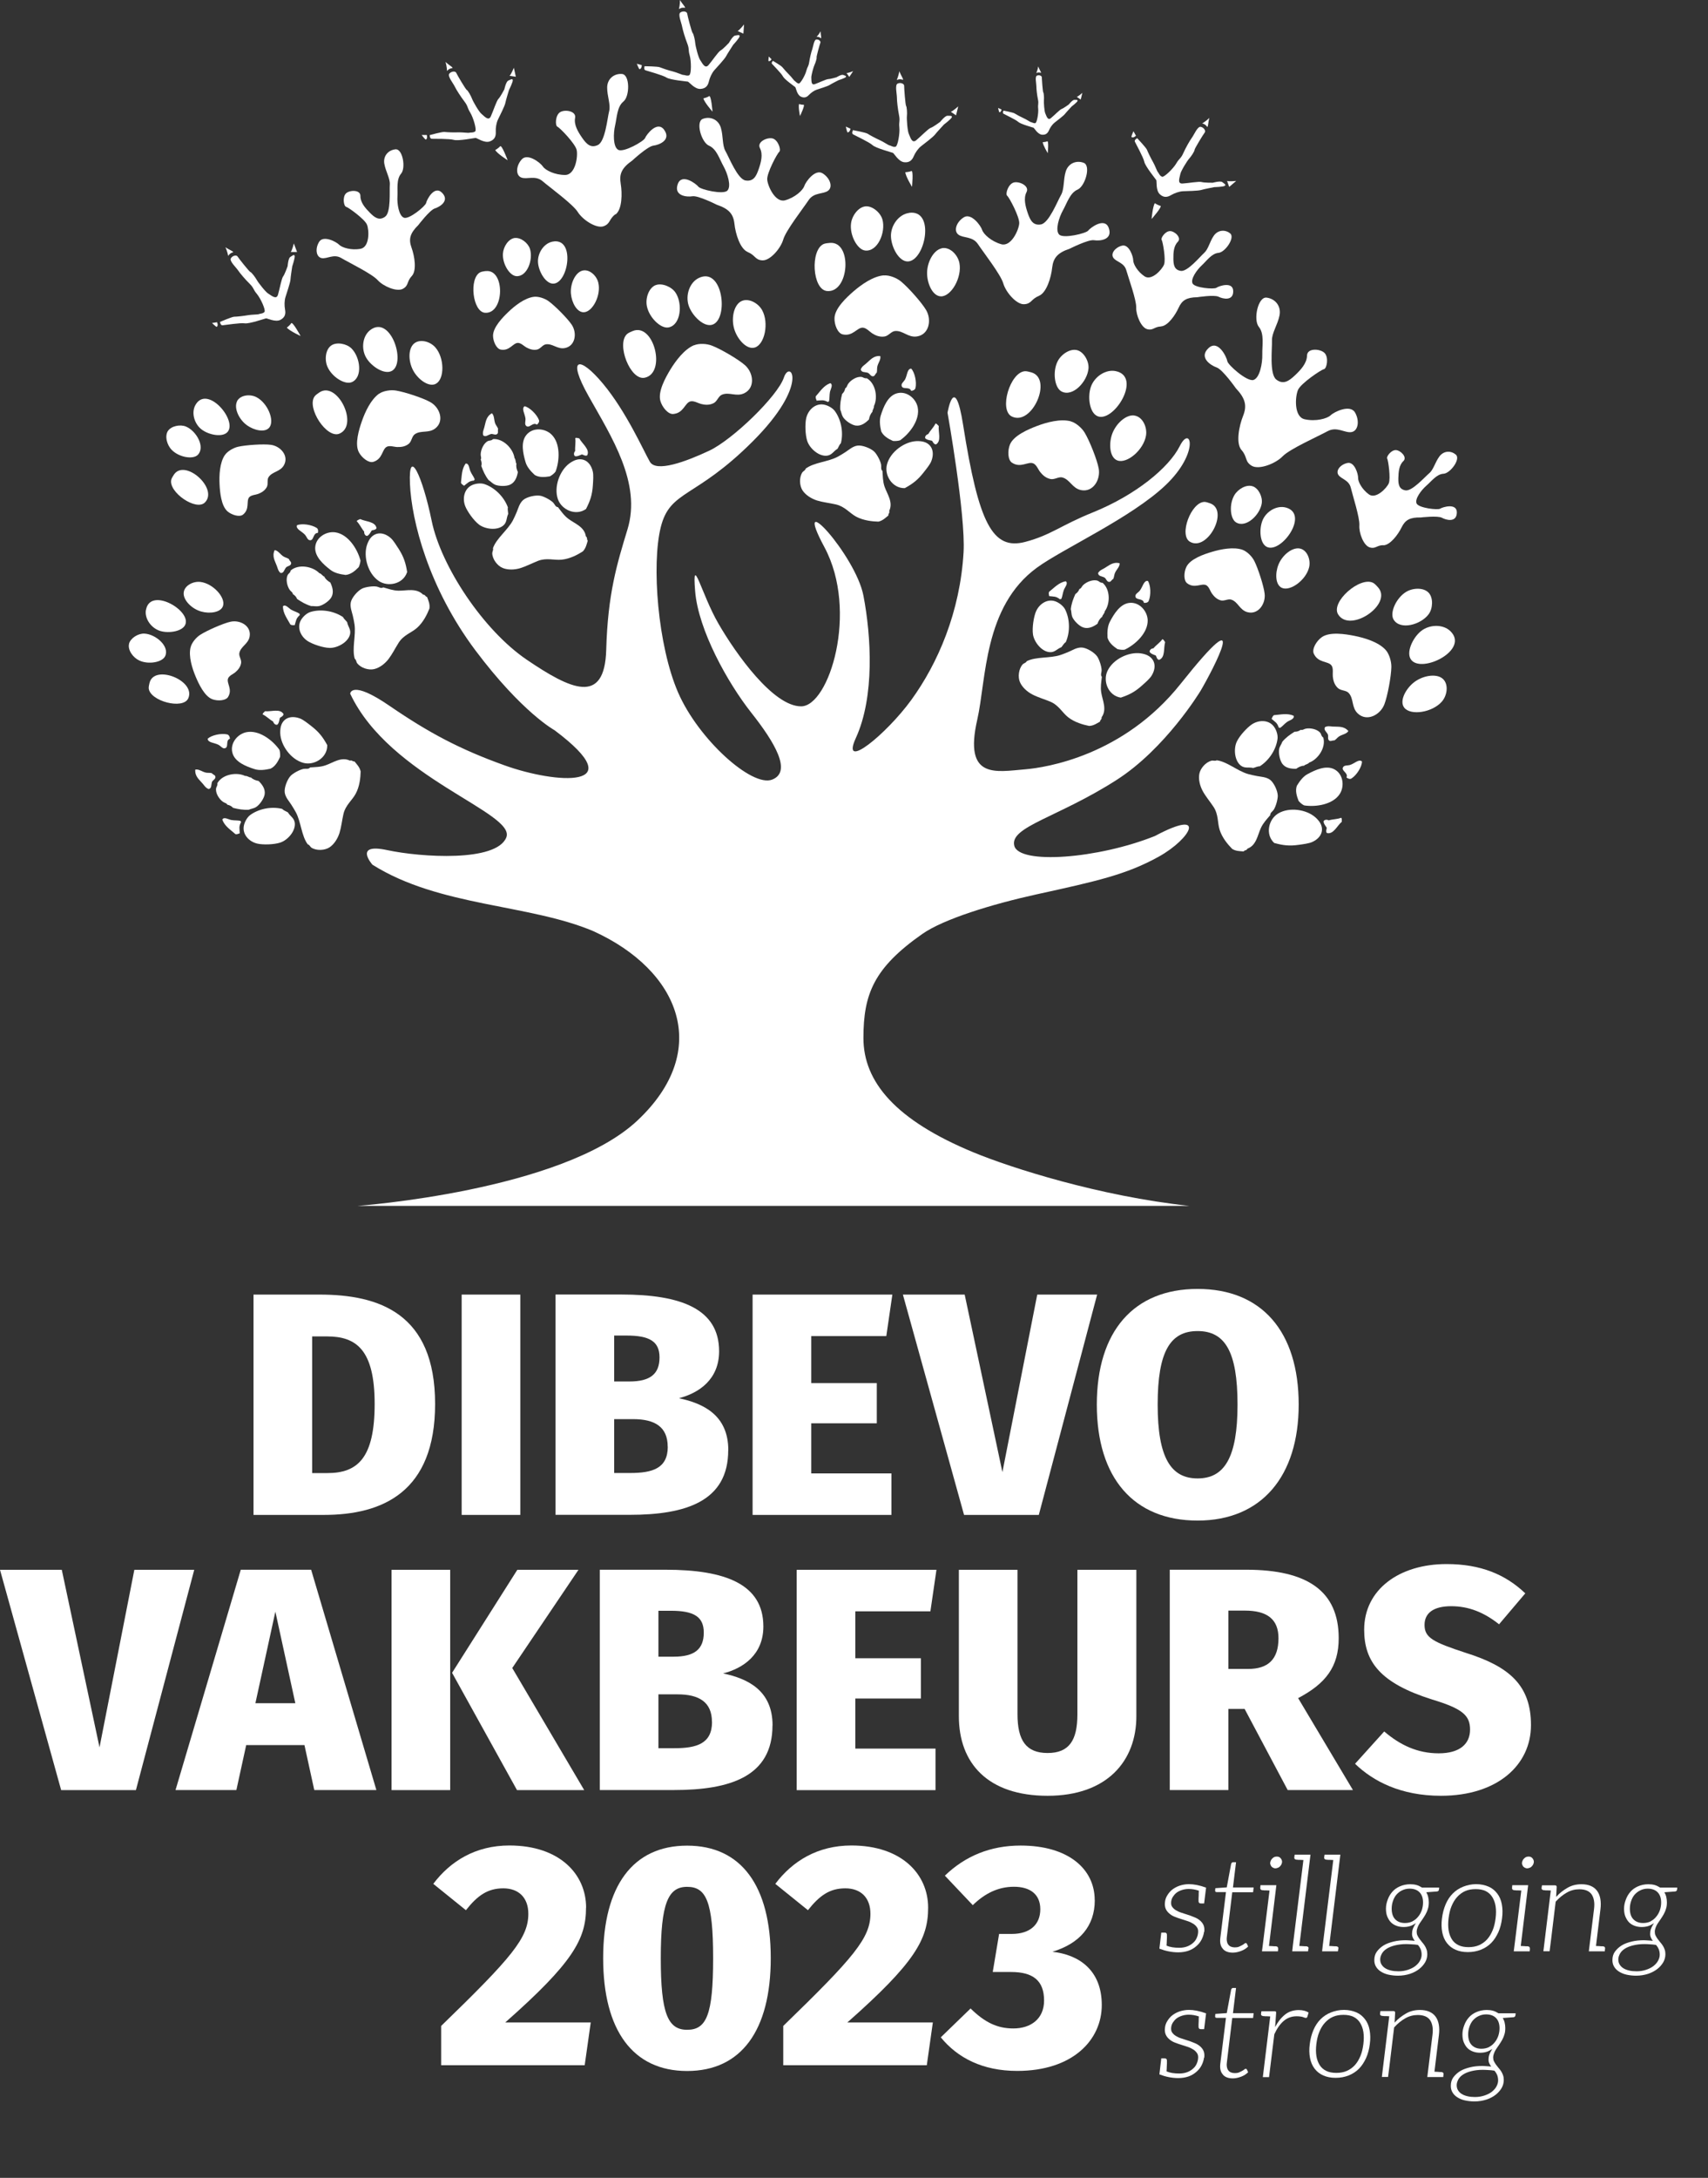<?xml version="1.0" encoding="UTF-8"?><svg id="Layer_1" xmlns="http://www.w3.org/2000/svg" viewBox="0 0 217.28 276.97"><rect x="0" y="0" width="217.28" height="276.97" fill="#333333" stroke="none"/><defs><style>.cls-1{fill:#fff;}</style></defs><path class="cls-1" d="m152.66,87.96s-4.4,7.26-10.63,11.24c-7.47,4.78-13.61,5.94-13,8.36.62,2.42,10.66,1.66,17.89-1.24,6.71-3.58,4.62.33.5,2.62-4.12,2.29-7.93,3.13-15.55,4.8-5.77,1.27-11.86,3.16-14.53,5.03-6.19,4.33-7.5,7.67-7.5,13.24s4.07,10.44,14.02,14.55c4.74,1.96,16,5.57,27.45,6.8H45.46s26-1.86,35.6-10.83c9.59-8.98,5.38-19.13-5.58-24.11-8.2-3.47-19.58-3.09-28.1-8.45,0,0-2.48-2.79,1.86-1.86,4.33.93,13.91,1.54,15.17-1.61,1.26-3.15-14.82-7.56-19.86-18.28,0,0,.1-1.83,5.04,1.57,4.96,3.4,8.94,5.52,14.64,7.56,6.48,2.32,16.4,3.08,6.32-4.48,0,0-4.13-2.24-10.08-10.17-5.94-7.93-8.12-16.45-8.32-21.2-.2-4.76,1.59-.99,2.77,4.76,1.19,5.75,6.54,13.87,12.09,17.64,5.55,3.76,9.91,5.87,10.11-1.26.2-7.13,1.36-10.89,2.71-15.33,1.79-5.88-2.04-11.75-4.94-16.91-2.86-5.08-1.14-5.16,1.83-1.59,2.97,3.57,5.15,8.52,5.95,9.91.79,1.39,4.56,0,7.53-1.39,2.98-1.39,8.72-6.94,9.52-9.31.79-2.38,3.37.79-3.97,8.12-7.33,7.33-10.5,6.15-11.69,10.9-1.19,4.76-.38,15.08,2.2,21.02,2.58,5.95,9.38,12.08,11.96,11.09,2.58-.99.32-4.76-2.66-8.53-2.97-3.76-6.74-10.5-7.13-15.46-.4-4.95.79.4,2.97,4.16,2.18,3.77,6.94,10.51,10.51,10.51s7.33-12.09,2.98-20.22c-4.37-8.12,3.96.99,4.95,6.14.99,5.16,1.45,12.84-.97,18.12-1.98,4.33,3.93-.55,7.05-4.84,3.4-4.68,6.22-11.2,6.66-18.81.27-4.75-2.04-17.73-2.04-17.73,0,0,.9-5.3,1.98,1.54,1.98,12.55,3.75,15.97,7.89,14.89,3.3-.87,4.51-2.1,8.63-3.76,5.41-2.19,9.66-5.66,11.05-8.44,1.38-2.77,2.57.79-1.79,4.96-4.36,4.16-13.06,8.09-16.37,10.5-6.83,4.96-6.45,14.29-7.61,19.35-1.74,7.61,2.34,6.62,6.09,6.31,2.64-.22,12.5-1.72,19.78-10.87,9.17-11.52,4.19-1.91,2.49.97h0Z"/><path class="cls-1" d="m137.05,44.54c.83.23,1.5,1.4,1.42,2.32-.14,1.66-1.99,3.67-3.42,2.93-.89-.45-1.18-2.49-.51-3.83.45-.9,1.6-1.68,2.51-1.42h0Z"/><path class="cls-1" d="m141.94,47.2c3.34.7-.15,6.44-2.24,5.76-1.1-.36-1.38-2.48-.92-3.78.45-1.28,1.88-2.25,3.16-1.98h0Z"/><path class="cls-1" d="m131.18,47.35c2.8.77.12,6.88-2.46,5.62-1.68-.82-.22-5.63,1.66-5.76.22-.02.59.09.8.14h0Z"/><path class="cls-1" d="m144.31,52.85c1.04.14,1.65,1.47,1.48,2.53-.3,1.84-2.42,3.63-3.64,3.18-.96-.35-1.11-2-.71-3.25.45-1.39,1.79-2.62,2.87-2.47h0Z"/><path class="cls-1" d="m136.22,53.59c.64.17,1.4.82,1.78,1.46.61,1.02,1.57,3.43,1.77,4.53.26,1.43-.72,3.06-2.25,2.75-1.12-.23-1.4-1.35-2.38-1.61-.48-.12-.99.31-1.51.2-.65-.14-1.04-.56-1.32-.91-.22-.27-.46-.92-.87-1.08-.69-.28-1.59.65-2.71-.09-.53-.35-.57-1.53-.25-2.31.47-1.15,2.35-1.94,3.42-2.35,1.26-.48,3.02-.95,4.32-.6h0Z"/><path class="cls-1" d="m110.13,26.24c.86-.06,1.89.8,2.13,1.69.44,1.61-.61,4.12-2.21,3.93-.99-.12-1.97-1.94-1.79-3.43.12-1,.93-2.12,1.88-2.19h0Z"/><path class="cls-1" d="m115.64,27.07c3.38-.48,2.06,6.1-.14,6.18-1.16.04-2.14-1.86-2.16-3.23-.02-1.36.99-2.76,2.3-2.94h0Z"/><path class="cls-1" d="m105.58,30.89c2.89-.23,2.47,6.42-.39,6.12-1.86-.2-2.13-5.22-.41-5.98.2-.09.59-.12.8-.14h0Z"/><path class="cls-1" d="m119.79,31.57c1.02-.22,2.05.81,2.26,1.88.35,1.83-1.03,4.24-2.33,4.24-1.03,0-1.73-1.5-1.78-2.81-.06-1.46.79-3.07,1.86-3.3h0Z"/><path class="cls-1" d="m112.44,35.03c.66-.06,1.6.29,2.17.76.92.75,2.65,2.69,3.21,3.65.73,1.26.37,3.12-1.18,3.35-1.13.17-1.78-.79-2.79-.69-.49.05-.82.63-1.35.7-.65.09-1.17-.17-1.55-.41-.29-.18-.74-.7-1.19-.72-.74-.03-1.27,1.16-2.58.85-.62-.15-1.06-1.24-1.02-2.08.05-1.25,1.55-2.63,2.41-3.38,1.02-.88,2.51-1.93,3.85-2.04h0Z"/><path class="cls-1" d="m83.39,36.27c.79-.32,2.04.18,2.55.95.92,1.39.69,4.11-.89,4.42-.98.19-2.47-1.24-2.76-2.71-.2-.99.23-2.31,1.11-2.67h0Z"/><path class="cls-1" d="m88.88,35.36c3.07-1.5,3.85,5.16,1.78,5.92-1.09.4-2.61-1.11-3.05-2.41-.43-1.29.09-2.93,1.27-3.51h0Z"/><path class="cls-1" d="m80.49,42.1c2.68-1.11,4.33,5.35,1.52,5.94-1.83.38-3.64-4.3-2.24-5.56.16-.15.52-.3.72-.38h0Z"/><path class="cls-1" d="m94.22,38.35c.9-.53,2.2.14,2.73,1.09.9,1.63.33,4.35-.91,4.75-.98.32-2.11-.89-2.56-2.12-.51-1.37-.2-3.16.74-3.72h0Z"/><path class="cls-1" d="m88.3,43.91c.61-.26,1.61-.22,2.3.06,1.11.43,3.35,1.74,4.18,2.48,1.08.97,1.31,2.85-.08,3.55-1.02.51-1.93-.2-2.87.2-.45.19-.59.85-1.06,1.08-.6.29-1.16.2-1.6.09-.33-.08-.92-.44-1.35-.32-.71.2-.85,1.5-2.19,1.6-.63.05-1.39-.85-1.62-1.66-.34-1.2.66-2.98,1.25-3.96.7-1.15,1.79-2.61,3.03-3.13h0Z"/><path class="cls-1" d="m65.5,30.27c.74-.09,1.66.61,1.91,1.36.45,1.37-.34,3.59-1.73,3.49-.86-.06-1.79-1.58-1.7-2.88.06-.87.7-1.88,1.52-1.98h0Z"/><path class="cls-1" d="m70.29,30.73c2.9-.57,2.06,5.17.16,5.34-1,.09-1.93-1.51-2.01-2.7-.07-1.17.73-2.42,1.85-2.64h0Z"/><path class="cls-1" d="m61.78,34.48c2.49-.33,2.42,5.44-.06,5.3-1.61-.09-2.08-4.41-.63-5.15.17-.09.5-.13.68-.16h0Z"/><path class="cls-1" d="m74.08,34.42c.87-.24,1.81.61,2.03,1.52.39,1.57-.7,3.71-1.82,3.77-.89.05-1.56-1.22-1.66-2.35-.11-1.26.54-2.69,1.45-2.94h0Z"/><path class="cls-1" d="m67.89,37.75c.57-.08,1.39.18,1.91.56.83.61,2.41,2.2,2.94,3,.69,1.05.46,2.68-.86,2.95-.97.2-1.57-.6-2.44-.47-.42.06-.68.58-1.13.67-.56.11-1.01-.1-1.36-.28-.26-.14-.67-.57-1.06-.57-.64,0-1.05,1.06-2.19.85-.54-.1-.97-1.02-.98-1.75-.01-1.08,1.22-2.34,1.93-3.02.84-.81,2.08-1.78,3.24-1.94h0Z"/><path class="cls-1" d="m42.15,43.93c.67-.46,1.93-.24,2.56.38,1.13,1.12,1.46,3.69.04,4.29-.88.37-2.54-.66-3.1-1.97-.38-.88-.25-2.19.5-2.7h0Z"/><path class="cls-1" d="m47.08,41.99c2.56-2.01,4.6,4.04,2.82,5.15-.93.59-2.65-.51-3.31-1.64-.66-1.11-.49-2.74.49-3.51h0Z"/><path class="cls-1" d="m40.61,49.92c2.27-1.56,5.09,4.12,2.59,5.22-1.62.72-4.23-3.28-3.18-4.73.12-.17.43-.38.59-.49h0Z"/><path class="cls-1" d="m52.64,43.72c.74-.67,2.08-.31,2.75.47,1.16,1.34,1.17,3.98.09,4.6-.84.49-2.14-.41-2.8-1.47-.74-1.18-.81-2.9-.04-3.6h0Z"/><path class="cls-1" d="m48.23,50.07c.52-.36,1.45-.52,2.15-.4,1.12.18,3.46.95,4.38,1.48,1.2.68,1.79,2.4.63,3.32-.85.68-1.84.2-2.63.76-.38.27-.38.91-.77,1.22-.5.39-1.04.41-1.47.4-.33,0-.95-.23-1.32-.03-.62.33-.5,1.56-1.72,1.92-.58.17-1.46-.52-1.83-1.23-.55-1.05.02-2.9.38-3.93.42-1.21,1.15-2.78,2.2-3.52h0Z"/><path class="cls-1" d="m21.37,54.8c.41-.62,1.55-.86,2.29-.55,1.33.56,2.48,2.61,1.5,3.6-.61.61-2.37.31-3.29-.61-.62-.61-.95-1.76-.5-2.45h0Z"/><path class="cls-1" d="m24.87,51.49c1.47-2.56,5.25,1.84,4.13,3.38-.59.81-2.41.47-3.35-.25-.93-.71-1.35-2.14-.78-3.13h0Z"/><path class="cls-1" d="m22.12,60.37c1.38-2.09,5.69,1.74,3.96,3.52-1.12,1.16-4.69-1.32-4.29-2.9.05-.19.23-.46.33-.62h0Z"/><path class="cls-1" d="m30.14,51.05c.39-.81,1.65-.97,2.48-.54,1.43.74,2.34,2.96,1.65,3.85-.55.7-1.94.38-2.86-.28-1.02-.74-1.67-2.17-1.26-3.02h0Z"/><path class="cls-1" d="m28.59,57.9c.31-.48,1.05-.93,1.68-1.08,1-.23,3.24-.38,4.19-.25,1.24.17,2.32,1.41,1.66,2.59-.48.86-1.48.79-1.96,1.53-.23.36,0,.9-.24,1.29-.29.49-.74.7-1.1.84-.28.11-.87.13-1.12.42-.41.49.11,1.49-.79,2.21-.43.34-1.41.06-1.96-.41-.82-.7-.97-2.46-1.02-3.44-.06-1.16.02-2.74.66-3.71h0Z"/><path class="cls-1" d="m16.41,81.88c.18-.72,1.16-1.34,1.96-1.3,1.44.07,3.23,1.61,2.64,2.87-.37.78-2.12,1.1-3.29.55-.79-.36-1.5-1.33-1.3-2.13h0Z"/><path class="cls-1" d="m18.57,77.57c.51-2.91,5.57-.07,5.04,1.76-.27.96-2.1,1.26-3.24.91-1.12-.35-2-1.55-1.81-2.67h0Z"/><path class="cls-1" d="m19.02,86.86c.58-2.44,5.94-.31,4.93,1.95-.66,1.47-4.86.36-5.03-1.26-.02-.19.06-.52.1-.7h0Z"/><path class="cls-1" d="m23.37,75.36c.09-.9,1.22-1.47,2.14-1.35,1.6.2,3.21,1.98,2.86,3.05-.27.84-1.7,1.02-2.78.71-1.21-.34-2.32-1.47-2.22-2.41h0Z"/><path class="cls-1" d="m24.25,82.32c.13-.56.67-1.23,1.21-1.58.87-.56,2.92-1.46,3.86-1.67,1.23-.27,2.66.53,2.44,1.86-.16.97-1.12,1.25-1.31,2.11-.09.42.3.85.22,1.3-.1.56-.45.91-.75,1.17-.22.19-.78.42-.91.78-.22.6.61,1.36,0,2.35-.29.47-1.3.54-1.99.29-1.01-.37-1.75-1.98-2.13-2.88-.45-1.07-.92-2.58-.65-3.71h0Z"/><path class="cls-1" d="m159.38,61.85c.73.26,1.26,1.35,1.13,2.17-.23,1.48-2.01,3.17-3.26,2.42-.77-.46-.91-2.31-.22-3.47.46-.78,1.54-1.41,2.34-1.12h0Z"/><path class="cls-1" d="m163.6,64.55c2.96.84-.54,5.77-2.38,5.03-.97-.39-1.08-2.31-.59-3.45.48-1.12,1.82-1.9,2.96-1.58h0Z"/><path class="cls-1" d="m153.94,64.01c2.46.87-.33,6.18-2.56,4.89-1.45-.84.16-5.07,1.85-5.07.2,0,.53.12.71.18h0Z"/><path class="cls-1" d="m165.37,69.76c.92.19,1.39,1.42,1.17,2.37-.38,1.63-2.4,3.11-3.47,2.63-.84-.38-.87-1.87-.43-2.96.49-1.22,1.77-2.24,2.73-2.04h0Z"/><path class="cls-1" d="m158.06,69.92c.56.2,1.21.83,1.51,1.43.48.96,1.2,3.18,1.31,4.17.14,1.3-.84,2.7-2.2,2.33-.99-.27-1.17-1.3-2.04-1.59-.42-.14-.91.22-1.36.09-.57-.17-.89-.57-1.13-.9-.18-.25-.35-.85-.71-1.03-.6-.29-1.47.49-2.43-.25-.45-.35-.42-1.41-.08-2.09.5-1.01,2.24-1.6,3.22-1.89,1.16-.35,2.77-.67,3.92-.27h0Z"/><path class="cls-1" d="m181.76,75.4c.58.64.53,1.98-.02,2.72-1,1.34-3.63,2.06-4.46.67-.51-.86.32-2.74,1.6-3.52.86-.52,2.24-.58,2.88.13h0Z"/><path class="cls-1" d="m184.5,80.26c2.46,2.37-3.53,5.38-4.95,3.69-.75-.89.15-2.83,1.22-3.69,1.06-.85,2.78-.91,3.73,0h0Z"/><path class="cls-1" d="m175.29,74.68c1.96,2.14-3.54,5.9-5.06,3.46-.99-1.58,2.8-4.89,4.46-4.01.2.1.46.39.6.55h0Z"/><path class="cls-1" d="m183.51,86.3c.8.67.62,2.12-.09,2.93-1.23,1.4-3.97,1.8-4.78.77-.63-.81.12-2.28,1.12-3.13,1.11-.94,2.91-1.27,3.75-.57h0Z"/><path class="cls-1" d="m176.26,82.64c.45.48.75,1.44.74,2.18-.02,1.19-.49,3.74-.9,4.78-.54,1.35-2.23,2.21-3.37,1.14-.83-.78-.48-1.88-1.17-2.62-.34-.36-1-.26-1.38-.63-.48-.46-.58-1.02-.63-1.47-.04-.34.1-1.02-.16-1.38-.43-.6-1.7-.29-2.26-1.51-.26-.58.32-1.6,1.01-2.09,1.01-.73,3.03-.4,4.14-.18,1.32.26,3.07.79,3.98,1.78h0Z"/><path class="cls-1" d="m62.57,52.55c.34.31.25.88.44,1.34.1.23.28.41.36.66-.08.18.04.41-.07.59-.24.3-.6-.03-.89.07-.37.12-.64.41-.94.15-.1-.37.03-.62.13-.97.2-.68.2-1.39.97-1.83h0Z"/><path class="cls-1" d="m66.73,51.66c.63.14,1.54,1.01,1.83,1.75.08.2-.05.44-.26.6-.52-.41-1,.6-1.41.1-.16-.19-.02-.59-.04-.85-.06-.63-.56-1.3-.11-1.6h0Z"/><path class="cls-1" d="m62.72,55.84c1.34-.09,2.58,1.27,2.73,2.41.19.22.12.58.25.72-.07.37.02.71.18,1.07-.11.6-.33,1.28-.97,1.59-.49.24-1.46.22-1.96,0-.3-.14-.53-.41-.8-.58-.44-.57-.68-1.14-.92-1.78.07-.26.05-.53-.08-.83.13-.18,0-.38,0-.63,0-.61.39-1.5.97-1.74.16-.06.36,0,.6-.22h0Z"/><path class="cls-1" d="m60.39,60.97c-.06.04-.08.08-.06.14-.69.06-.8.3-1.3.67-.13-.13-.29-.15-.39-.39.11-.83.07-1.7.59-2.43.44-.08.46.63.6.95.18.42.43.69.57,1.07h0Z"/><path class="cls-1" d="m70.66,59.99c-.12.19-.43.44-.71.59-.68.11-1.35.16-1.92-.17-.53-.49-1.01-1.04-1.18-1.66-.31-1.07-.65-2.55.14-3.47.83-.97,2.36-.81,3.17-.02,1.15,1.12,1.05,3.31.51,4.73h0Z"/><path class="cls-1" d="m64.61,64.51c-.06.27.03.57.04.85-.25.52-.14,1.05-.61,1.46-.81.7-2.35.47-3.11-.11-.7-.54-1.48-1.68-1.73-2.3-.39-.95-.18-2.1.67-2.62.51-.31,1.3-.39,1.77-.22,1.21.41,2.44,1.52,2.97,2.95h0Z"/><path class="cls-1" d="m74.7,57.91c-.26.12-.45-.06-.67-.12-.24.09-.61.3-.89.22-.2-.17-.13-.48.03-.66-.04-.55.09-1.07.01-1.63.19-.1.34.03.51.03.39.72,1.39,1.39,1.01,2.16h0Z"/><path class="cls-1" d="m74.55,64.73c-1.3.93-3.11.11-3.58-1.25-.54-1.57.24-3.65,1.47-4.55.3-.22.67-.42,1.02-.49,1-.19,1.73.5,1.96,1.57.09.41.04,1.13,0,1.72-.08,1.2-.34,1.97-.87,3h0Z"/><path class="cls-1" d="m70.98,64.5c.4.51.76,1.06,1.32,1.48.81.61,2.05,1.01,2.23,2.23.26.22.05.34.24.54-.14.47-.23.95-.62,1.37-.65.42-1.65.96-2.72,1.06-.93.09-1.91-.27-2.99.15-.8.32-1.52.7-2.27.93-.73.22-1.58.24-2.23-.03-.66-.27-1.3-1.1-1.32-1.87,0-.22.17-.42.09-.64.43-1.25,1.9-2.32,2.54-3.55.17-.33.33-.68.48-1.04.19-.45.35-1.12.81-1.53.46-.41,1.59-.67,2.21-.55.42.08,1.26.5,1.64.89.18.19.27.55.6.56h0Z"/><path class="cls-1" d="m34.93,69.96c.46.05.72.56,1.15.82.22.13.47.17.68.32.04.2.27.31.28.52-.02.39-.5.33-.68.58-.23.32-.27.71-.67.67-.29-.24-.34-.52-.46-.86-.24-.67-.66-1.24-.29-2.05h0Z"/><path class="cls-1" d="m37.78,66.8c.6-.26,1.84-.09,2.51.34.18.12.22.39.14.64-.66-.02-.46,1.07-1.08.91-.24-.06-.36-.47-.54-.67-.42-.47-1.21-.72-1.03-1.22h0Z"/><path class="cls-1" d="m36.99,72.54c1.03-.86,2.83-.49,3.63.35.29.07.44.4.63.43.16.34.43.56.77.76.26.55.48,1.23.15,1.85-.25.48-1.05,1.04-1.59,1.15-.32.07-.67-.02-.99,0-.69-.2-1.22-.52-1.79-.9-.1-.25-.27-.46-.55-.63,0-.22-.22-.3-.38-.51-.36-.49-.57-1.45-.23-1.98.09-.14.29-.21.35-.53h0Z"/><path class="cls-1" d="m38.12,78.06c-.03.07-.01.11.03.15-.52.46-.47.71-.66,1.3-.18-.03-.32.05-.55-.09-.4-.74-.94-1.41-.95-2.31.31-.32.74.24,1.04.42.39.23.76.3,1.09.53h0Z"/><path class="cls-1" d="m45.86,71.23c0,.22-.09.61-.23.9-.48.49-.99.92-1.66.99-.72-.09-1.43-.25-1.94-.65-.88-.68-2.02-1.68-1.93-2.89.1-1.28,1.44-2.04,2.55-1.88,1.6.23,2.8,2.06,3.19,3.53h0Z"/><path class="cls-1" d="m43.62,78.45c.11.25.36.44.54.67.1.57.51.93.37,1.54-.24,1.04-1.63,1.76-2.59,1.74-.89-.02-2.19-.49-2.75-.84-.88-.54-1.38-1.6-1-2.51.23-.55.83-1.08,1.3-1.22,1.22-.38,2.87-.2,4.14.64h0Z"/><path class="cls-1" d="m47.9,67.17c-.14.25-.4.22-.61.29-.14.21-.32.6-.6.7-.25-.02-.39-.31-.36-.55-.36-.42-.55-.92-.95-1.32.1-.19.29-.18.43-.28.74.35,1.94.3,2.09,1.16h0Z"/><path class="cls-1" d="m51.78,72.78c-.5,1.51-2.45,1.91-3.62,1.09-1.37-.95-1.95-3.09-1.48-4.55.12-.36.29-.73.54-.99.7-.74,1.7-.61,2.51.12.31.28.69.89,1.01,1.39.64,1.02.88,1.79,1.06,2.94h0Z"/><path class="cls-1" d="m48.76,74.7c.63.18,1.24.41,1.94.42,1.01.02,2.26-.38,3.12.5.34.03.24.24.51.3.17.46.38.9.3,1.47-.28.71-.77,1.74-1.58,2.46-.7.62-1.71.9-2.33,1.88-.46.73-.82,1.46-1.29,2.08-.46.6-1.14,1.12-1.82,1.28-.69.17-1.69-.12-2.17-.74-.13-.17-.11-.44-.31-.57-.38-1.27.17-3-.03-4.36-.06-.37-.13-.75-.22-1.12-.11-.48-.38-1.11-.25-1.72.13-.6.89-1.47,1.46-1.74.39-.18,1.32-.34,1.85-.24.26.05.54.28.81.1h0Z"/><path class="cls-1" d="m24.84,97.88c.45-.11.87.28,1.36.38.25.05.49,0,.75.07.11.17.36.2.44.39.11.37-.36.48-.44.77-.1.37-.01.76-.4.86-.36-.13-.5-.37-.73-.65-.46-.55-1.04-.94-.98-1.82h0Z"/><path class="cls-1" d="m26.43,93.94c.47-.44,1.7-.72,2.47-.54.21.05.34.29.35.55-.63.21-.06,1.16-.71,1.22-.25.02-.5-.32-.73-.44-.56-.3-1.39-.26-1.39-.8h0Z"/><path class="cls-1" d="m27.65,99.6c.67-1.16,2.49-1.43,3.53-.92.29-.03.55.23.74.19.27.26.6.38.98.45.43.43.87.99.77,1.69-.08.54-.63,1.34-1.1,1.63-.28.18-.64.21-.93.34-.71.04-1.32-.07-1.99-.24-.18-.2-.41-.34-.73-.4-.08-.2-.31-.21-.53-.35-.51-.34-1.03-1.16-.89-1.78.04-.17.2-.3.15-.62h0Z"/><path class="cls-1" d="m30.6,104.4c0,.07.03.11.08.13-.33.61-.2.83-.18,1.45-.18.03-.29.15-.54.11-.62-.56-1.37-1-1.68-1.85.18-.41.78-.03,1.12.04.44.08.82.03,1.2.12h0Z"/><path class="cls-1" d="m35.54,95.34c.08.21.12.61.09.92-.29.63-.62,1.21-1.22,1.5-.7.16-1.43.25-2.04.05-1.06-.34-2.48-.89-2.8-2.05-.34-1.24.65-2.41,1.76-2.64,1.58-.33,3.33.98,4.21,2.23h0Z"/><path class="cls-1" d="m35.9,102.88c.19.2.49.29.73.44.29.5.79.7.87,1.32.13,1.06-.92,2.21-1.83,2.51-.84.28-2.22.29-2.88.15-1.01-.21-1.84-1.03-1.8-2.02.02-.59.41-1.29.8-1.6,1.02-.77,2.63-1.17,4.11-.81h0Z"/><path class="cls-1" d="m36.07,90.82c-.05.28-.3.34-.47.48-.06.25-.1.67-.32.86-.25.07-.47-.16-.53-.39-.48-.28-.83-.67-1.34-.92.03-.21.21-.26.3-.4.82.08,1.93-.38,2.36.37h0Z"/><path class="cls-1" d="m41.63,94.76c.04,1.59-1.65,2.63-3.03,2.26-1.61-.43-2.89-2.24-2.95-3.76-.01-.38.02-.79.16-1.12.4-.94,1.38-1.15,2.4-.75.39.16.95.6,1.42.97.95.74,1.44,1.38,2,2.4h0Z"/><path class="cls-1" d="m39.45,97.6c.65-.05,1.31-.04,1.96-.27.96-.32,1.99-1.13,3.1-.6.33-.09.31.15.58.1.31.38.66.72.79,1.28-.02.77-.12,1.9-.64,2.85-.44.82-1.29,1.43-1.55,2.57-.19.84-.27,1.65-.5,2.4-.23.72-.68,1.44-1.27,1.83-.59.39-1.63.46-2.29.05-.18-.12-.25-.38-.48-.43-.8-1.06-.86-2.88-1.52-4.09-.18-.33-.38-.65-.59-.98-.27-.42-.74-.92-.82-1.53-.08-.61.33-1.69.78-2.14.3-.3,1.12-.77,1.65-.86.26-.05.61.08.8-.18h0Z"/><path class="cls-1" d="m111.98,45.29c.11.45-.29.87-.38,1.36-.05.25,0,.5-.07.75-.17.11-.2.36-.39.44-.37.11-.48-.36-.78-.44-.37-.11-.76-.01-.86-.41.13-.36.37-.5.65-.73.55-.46.94-1.04,1.82-.98h0Z"/><path class="cls-1" d="m115.92,46.88c.44.47.72,1.7.54,2.47-.05.21-.29.34-.55.36-.21-.63-1.16-.06-1.22-.71-.02-.25.31-.5.44-.73.3-.56.26-1.39.8-1.39h0Z"/><path class="cls-1" d="m110.26,48.1c1.16.67,1.43,2.49.92,3.53.03.29-.23.55-.19.74-.26.27-.38.6-.45.98-.43.43-.99.87-1.69.77-.54-.08-1.34-.63-1.62-1.1-.17-.28-.21-.64-.34-.93-.04-.71.07-1.32.24-1.99.2-.18.34-.41.4-.73.2-.08.21-.31.35-.53.34-.51,1.16-1.03,1.78-.89.17.04.3.2.62.15h0Z"/><path class="cls-1" d="m105.46,51.05c-.07,0-.11.03-.13.08-.61-.33-.83-.2-1.45-.18-.03-.18-.15-.29-.11-.54.56-.62,1-1.37,1.85-1.68.41.18.03.78-.04,1.12-.08.44-.03.82-.12,1.2h0Z"/><path class="cls-1" d="m114.52,55.99c-.21.08-.61.12-.92.09-.63-.28-1.2-.62-1.5-1.22-.16-.7-.25-1.42-.05-2.04.34-1.07.89-2.48,2.05-2.8,1.23-.34,2.41.65,2.64,1.76.33,1.58-.98,3.33-2.23,4.21h0Z"/><path class="cls-1" d="m106.98,56.35c-.2.19-.29.49-.44.73-.5.29-.7.79-1.32.87-1.06.13-2.21-.93-2.52-1.84-.28-.84-.29-2.22-.15-2.88.21-1.01,1.03-1.84,2.02-1.8.59.02,1.29.41,1.6.8.77,1.02,1.17,2.63.81,4.11h0Z"/><path class="cls-1" d="m119.04,56.52c-.28-.05-.34-.3-.48-.47-.25-.06-.68-.1-.86-.32-.07-.25.16-.47.39-.53.27-.48.67-.83.92-1.34.21.03.26.21.41.31-.08.82.38,1.93-.37,2.36h0Z"/><path class="cls-1" d="m115.1,62.08c-1.59.04-2.64-1.65-2.26-3.03.43-1.61,2.24-2.89,3.76-2.95.38-.01.79.02,1.12.16.94.4,1.15,1.39.75,2.4-.15.39-.6.95-.97,1.42-.74.95-1.38,1.44-2.4,2h0Z"/><path class="cls-1" d="m112.26,59.9c.05.65.04,1.31.26,1.97.33.96,1.13,1.99.6,3.1.09.33-.15.31-.1.58-.38.31-.72.66-1.27.79-.77-.02-1.9-.13-2.85-.64-.82-.45-1.43-1.29-2.57-1.55-.84-.19-1.65-.27-2.4-.5-.72-.23-1.44-.69-1.83-1.27-.39-.59-.46-1.63-.04-2.29.12-.18.38-.25.43-.49,1.06-.8,2.88-.86,4.09-1.52.33-.18.66-.38.98-.59.42-.27.92-.74,1.53-.82.61-.08,1.69.34,2.14.78.3.3.77,1.12.86,1.65.05.26-.08.6.18.8h0Z"/><path class="cls-1" d="m142.43,71.64c.03.46-.43.8-.61,1.27-.09.24-.09.49-.2.72-.18.07-.26.32-.46.37-.39.05-.41-.44-.69-.57-.35-.17-.75-.14-.78-.55.19-.33.45-.42.77-.6.62-.35,1.1-.86,1.97-.65h0Z"/><path class="cls-1" d="m146.03,73.89c.36.54.41,1.8.1,2.53-.08.2-.34.28-.61.25-.09-.66-1.13-.26-1.08-.91.02-.25.4-.43.56-.65.39-.5.5-1.32,1.03-1.23h0Z"/><path class="cls-1" d="m140.25,74.11c1.03.86.98,2.7.29,3.63-.02.29-.32.5-.32.7-.31.22-.48.53-.61.89-.49.35-1.13.69-1.8.47-.52-.17-1.21-.86-1.41-1.36-.12-.31-.09-.67-.18-.97.08-.71.3-1.29.58-1.92.22-.14.41-.35.52-.65.22-.04.26-.27.44-.46.42-.44,1.33-.81,1.91-.57.16.06.26.25.58.25h0Z"/><path class="cls-1" d="m135,76.18c-.07-.02-.11,0-.14.05-.54-.43-.78-.34-1.4-.42,0-.18-.1-.31,0-.55.66-.52,1.22-1.17,2.11-1.34.37.25-.11.77-.23,1.1-.16.42-.17.8-.33,1.16h0Z"/><path class="cls-1" d="m143.07,82.62c-.22.05-.62.01-.92-.07-.57-.39-1.08-.82-1.26-1.46-.04-.72,0-1.45.3-2.02.52-.99,1.31-2.29,2.51-2.4,1.27-.12,2.26,1.06,2.3,2.19.05,1.61-1.55,3.11-2.92,3.76h0Z"/><path class="cls-1" d="m135.58,81.66c-.23.15-.37.43-.56.65-.54.2-.82.66-1.45.63-1.07-.05-2.01-1.3-2.16-2.24-.13-.88.1-2.24.35-2.86.38-.96,1.33-1.64,2.3-1.42.58.13,1.2.63,1.43,1.07.58,1.14.7,2.79.09,4.18h0Z"/><path class="cls-1" d="m147.43,83.92c-.27-.09-.29-.35-.39-.55-.23-.1-.65-.21-.79-.47-.02-.26.24-.44.48-.45.36-.43.81-.7,1.14-1.16.21.07.23.25.35.37-.22.79.04,1.97-.78,2.26h0Z"/><path class="cls-1" d="m142.58,88.72c-1.58-.23-2.31-2.08-1.7-3.38.7-1.51,2.7-2.46,4.22-2.25.37.05.77.16,1.07.36.85.56.9,1.56.32,2.49-.22.36-.76.84-1.2,1.23-.9.81-1.61,1.18-2.71,1.55h0Z"/><path class="cls-1" d="m140.17,86.08c-.07.65-.19,1.29-.08,1.98.15,1,.77,2.15.05,3.16.03.34-.2.28-.2.55-.43.24-.82.53-1.39.55-.75-.15-1.85-.45-2.69-1.12-.73-.58-1.18-1.52-2.26-1.97-.8-.33-1.58-.55-2.27-.91-.67-.35-1.3-.92-1.58-1.57-.28-.65-.17-1.69.35-2.26.15-.16.42-.18.51-.4,1.18-.6,2.98-.35,4.29-.79.36-.12.71-.26,1.06-.41.46-.19,1.03-.57,1.65-.54.61.02,1.61.62,1.97,1.14.24.35.56,1.24.56,1.78,0,.26-.18.58.04.82h0Z"/><path class="cls-1" d="m171.53,92.97c-.23.39-.81.43-1.22.71-.21.15-.34.36-.57.49-.2-.04-.39.12-.59.05-.35-.18-.1-.59-.25-.86-.19-.33-.54-.54-.34-.89.34-.17.61-.1.97-.07.71.05,1.4-.1,1.99.56h0Z"/><path class="cls-1" d="m173.26,96.85c0,.65-.66,1.72-1.33,2.15-.18.12-.44.04-.64-.13.29-.6-.79-.85-.39-1.36.16-.2.57-.14.83-.22.6-.19,1.15-.81,1.54-.44h0Z"/><path class="cls-1" d="m168.34,93.8c.37,1.29-.7,2.79-1.79,3.18-.18.23-.55.24-.65.4-.38.01-.69.17-1.01.39-.61.01-1.32-.06-1.75-.62-.33-.43-.52-1.38-.41-1.92.07-.32.3-.6.4-.9.46-.55.97-.9,1.55-1.27.27.01.53-.06.8-.25.2.09.37-.08.62-.14.6-.13,1.55.07,1.9.59.09.14.07.35.34.54h0Z"/><path class="cls-1" d="m162.83,92.58c-.05-.05-.1-.06-.15-.03-.21-.66-.46-.72-.92-1.13.1-.16.09-.31.3-.47.83-.06,1.67-.29,2.5.07.17.42-.52.58-.81.78-.37.26-.59.57-.92.78h0Z"/><path class="cls-1" d="m165.92,102.43c-.21-.08-.52-.33-.72-.57-.25-.64-.44-1.28-.23-1.92.38-.62.81-1.2,1.38-1.5.99-.53,2.36-1.17,3.42-.59,1.12.61,1.28,2.14.68,3.1-.86,1.36-3.02,1.71-4.53,1.48h0Z"/><path class="cls-1" d="m160.25,97.45c-.27,0-.55.15-.83.22-.56-.14-1.05.08-1.55-.29-.85-.64-.95-2.2-.53-3.07.38-.8,1.34-1.8,1.89-2.17.85-.58,2.02-.61,2.7.11.41.43.65,1.19.59,1.69-.15,1.27-.98,2.7-2.27,3.52h0Z"/><path class="cls-1" d="m168.8,105.95c-.17-.23-.04-.45-.02-.68-.14-.21-.42-.54-.4-.83.12-.23.44-.23.65-.11.53-.16,1.06-.13,1.59-.33.14.17.04.33.08.5-.63.54-1.07,1.65-1.91,1.44h0Z"/><path class="cls-1" d="m162.11,107.22c-1.18-1.08-.75-3.01.48-3.76,1.43-.86,3.62-.52,4.76.5.28.25.55.57.69.89.4.94-.13,1.8-1.13,2.24-.38.17-1.09.27-1.68.35-1.19.17-2,.08-3.11-.23h0Z"/><path class="cls-1" d="m161.58,103.68c-.42.5-.88.97-1.17,1.6-.43.92-.57,2.22-1.72,2.65-.16.3-.32.12-.48.35-.49-.04-.98-.02-1.46-.32-.54-.55-1.28-1.41-1.6-2.44-.28-.89-.13-1.93-.77-2.9-.48-.72-1.01-1.34-1.38-2.02-.36-.67-.56-1.49-.43-2.18.13-.7.8-1.49,1.56-1.68.21-.05.45.08.65-.05,1.31.16,2.67,1.38,4,1.75.36.1.74.18,1.11.25.49.1,1.17.11,1.67.47.49.36.98,1.41.99,2.05,0,.43-.23,1.34-.53,1.79-.15.22-.48.38-.42.7h0Z"/><path class="cls-1" d="m52.39,35.1c.65-.7.35-2.54-.04-3.61-.39-1.08-.19-1.83.86-2.86,0,0,1.46-1.92,2.1-2.12.65-.2,1.92-.98.93-1.99-.99-1.01-1.96.9-2.03,1.29-.07.39-2.16,2.12-2.82,1.88-.66-.24-.89-1.8-.83-2.71.05-.92-.16-2.17.46-2.89.63-.72.21-3.18-.7-3.1-.91.08-1.6.84-1.43,1.83.17.99.76,1.89.7,2.67-.06.79.17,3.52-.6,4.07-.76.55-1.35.09-1.93-.5-.59-.59-1.22-1.31-1.21-2.13.02-.83-1.38-.78-1.84-.33-.46.45-.29,1.62.02,1.7.31.08,2.36,1.57,2.65,2.26.29.69.36,2.86-.81,3.08-1.17.22-2.35-.14-2.72-.51-.36-.38-2-1.24-2.54-.39-.54.84-.41,1.93.29,2.08.7.15,1.55-.58,2.52,0,.98.58,3.9,2,4.62,2.8.72.8,2.44,1.53,3.21,1.11.77-.42.47-.91,1.12-1.61h0Z"/><path class="cls-1" d="m78.31,27.27c.84-.63.86-2.68.65-3.92-.21-1.24.15-2.01,1.48-2.94,0,0,1.94-1.8,2.68-1.89.74-.09,2.27-.7,1.39-1.98-.88-1.28-2.29.6-2.45,1.02-.16.41-2.74,1.88-3.42,1.49-.67-.38-.62-2.12-.39-3.1.23-.98.24-2.38,1.06-3.04.82-.66.83-3.4-.17-3.5-1-.09-1.89.6-1.9,1.71-.01,1.11.47,2.19.25,3.03-.22.84-.49,3.84-1.43,4.29-.93.45-1.48-.16-2-.91-.52-.75-1.07-1.65-.9-2.54.17-.89-1.34-1.11-1.93-.71-.59.4-.63,1.7-.31,1.84.32.14,2.26,2.15,2.44,2.95s-.15,3.17-1.46,3.18-2.53-.6-2.84-1.08c-.32-.48-1.93-1.72-2.68-.91-.74.81-.81,2.01-.08,2.31.73.3,1.79-.33,2.73.48.95.81,3.84,2.91,4.47,3.91.63,1.01,2.35,2.12,3.26,1.82.91-.31.68-.9,1.52-1.53h0Z"/><path class="cls-1" d="m95.13,32.05c-.98-.38-1.57-2.34-1.7-3.59-.14-1.25-.7-1.9-2.24-2.42,0,0-2.37-1.2-3.1-1.08-.73.12-2.38-.04-1.88-1.52.49-1.48,2.37-.05,2.63.3.26.36,3.16,1.05,3.69.5.54-.55.01-2.2-.48-3.08-.5-.88-.88-2.22-1.85-2.63-.97-.41-1.74-3.04-.8-3.41.94-.36,1.98.06,2.3,1.12.32,1.06.16,2.23.59,2.98.44.75,1.53,3.56,2.55,3.73,1.02.17,1.37-.56,1.67-1.43.3-.86.58-1.88.16-2.69-.41-.81.99-1.43,1.66-1.21.67.22,1.07,1.46.8,1.69-.27.22-1.58,2.69-1.53,3.51.05.82,1.02,3,2.28,2.65,1.26-.35,2.26-1.27,2.44-1.82.18-.55,1.38-2.19,2.32-1.61.94.58,1.34,1.71.72,2.2-.62.49-1.81.18-2.5,1.22-.69,1.04-2.89,3.85-3.22,5-.33,1.14-1.67,2.69-2.64,2.65-.96-.04-.9-.67-1.88-1.05h0Z"/><path class="cls-1" d="m132.15,37.63c.98-.38,1.57-2.34,1.7-3.59.14-1.25.7-1.9,2.23-2.41,0,0,2.37-1.2,3.1-1.08.73.12,2.38-.04,1.88-1.52-.49-1.48-2.37-.05-2.63.3-.26.35-3.16,1.05-3.69.5-.54-.55-.01-2.21.48-3.08.5-.88.89-2.22,1.85-2.63.97-.41,1.74-3.04.8-3.41-.94-.36-1.98.05-2.3,1.12-.32,1.06-.16,2.23-.6,2.98-.44.75-1.53,3.56-2.55,3.73-1.02.18-1.37-.56-1.67-1.42-.29-.86-.58-1.88-.16-2.69.41-.81-.98-1.43-1.66-1.21-.68.22-1.07,1.46-.8,1.68.27.22,1.58,2.69,1.53,3.51-.05.82-1.02,3-2.28,2.65-1.26-.35-2.26-1.27-2.44-1.82-.17-.55-1.38-2.19-2.32-1.61-.94.58-1.34,1.71-.71,2.2.62.49,1.81.18,2.5,1.22.69,1.04,2.89,3.85,3.22,4.99.33,1.14,1.68,2.69,2.64,2.65.96-.04.9-.67,1.88-1.05h0Z"/><path class="cls-1" d="m157.94,57.24c-.76-.87-.31-3.08.2-4.36.51-1.28.3-2.2-.92-3.5,0,0-1.68-2.39-2.45-2.65-.77-.27-2.29-1.27-1.04-2.45,1.24-1.18,2.33,1.17,2.4,1.65.07.48,2.52,2.65,3.33,2.39.81-.26,1.15-2.14,1.12-3.24-.03-1.11.29-2.62-.44-3.51-.73-.89-.12-3.85.98-3.72,1.1.13,1.89,1.08,1.65,2.27-.24,1.2-1,2.25-.96,3.2.04.95-.35,4.25.55,4.95.9.7,1.62.17,2.36-.52.73-.69,1.53-1.53,1.55-2.53.02-1,1.7-.88,2.24-.32.54.57.28,1.97-.09,2.05-.38.08-2.92,1.8-3.29,2.62-.37.82-.56,3.44.84,3.75,1.4.31,2.85-.07,3.31-.51.45-.44,2.47-1.41,3.09-.36.61,1.04.42,2.35-.44,2.5-.85.15-1.85-.76-3.05-.11-1.21.66-4.8,2.25-5.71,3.19-.91.94-3.01,1.75-3.93,1.21-.91-.54-.53-1.12-1.29-1.99h0Z"/><path class="cls-1" d="m175.98,69.35c.87-.02,1.88-1.37,2.33-2.3.46-.93,1.07-1.27,2.42-1.24,0,0,2.17-.26,2.71.04.54.3,1.85.64,1.89-.65.03-1.28-1.82-.71-2.12-.51-.3.2-2.74-.08-3-.66-.26-.58.61-1.71,1.24-2.26.63-.54,1.31-1.48,2.18-1.52.86-.04,2.21-1.87,1.58-2.42-.62-.55-1.55-.52-2.1.22-.55.74-.75,1.69-1.3,2.14-.55.46-2.19,2.33-3.03,2.17-.84-.15-.91-.82-.89-1.58.02-.75.08-1.62.63-2.13.55-.51-.36-1.39-.95-1.41-.59-.02-1.24.83-1.1,1.08.14.25.46,2.53.2,3.15-.27.62-1.64,2.04-2.52,1.41-.88-.63-1.4-1.62-1.38-2.1.02-.47-.45-2.09-1.35-1.9-.89.18-1.52.95-1.17,1.5.35.55,1.35.65,1.59,1.65.24,1,1.15,3.8,1.09,4.78-.07.98.54,2.56,1.3,2.8.76.24.89-.27,1.75-.28h0Z"/><path class="cls-1" d="m147.69,41.51c.87-.05,1.83-1.44,2.25-2.38.43-.95,1.03-1.31,2.37-1.33,0,0,2.16-.34,2.71-.06.55.28,1.88.57,1.86-.71-.01-1.29-1.84-.65-2.14-.43-.3.21-2.74.02-3.03-.55-.28-.57.55-1.73,1.17-2.3.61-.56,1.26-1.52,2.12-1.59.86-.07,2.14-1.94,1.5-2.47-.64-.53-1.57-.46-2.09.29-.52.75-.69,1.71-1.23,2.19-.53.48-2.11,2.4-2.96,2.28-.85-.12-.94-.79-.95-1.54-.01-.75.03-1.62.56-2.15.53-.53-.41-1.38-.99-1.37-.59,0-1.21.87-1.06,1.12.15.24.55,2.51.3,3.14-.25.63-1.57,2.09-2.47,1.5-.9-.6-1.45-1.57-1.45-2.05,0-.48-.53-2.07-1.41-1.86-.88.21-1.49,1-1.12,1.54.36.54,1.37.6,1.65,1.59.28.99,1.29,3.76,1.26,4.74-.03.98.63,2.54,1.39,2.75.76.21.88-.3,1.74-.34h0Z"/><path class="cls-1" d="m33.65,39.66c.17-.24-.49-1.71-.98-2.29-.49-.58-.35-.72-.9-1.27-.55-.54-1.21-1.31-1.48-1.71-.27-.4-1.13-1.18-.92-1.54.21-.35.71-.46.85-.23.14.23,1.52,1.97,1.64,1.98.12.01.64.69.81,1.01.17.32,1.13,1.55,1.47,1.74.34.19,1.01.83,1.22.14.21-.69.45-2.08.66-2.34.21-.27.57-1.3.57-1.3,0,0,.07-1.01.34-1.17.27-.16.46-.36.55-.16.09.2-.3,1.34-.3,1.34,0,0-.22,1.38-.23,1.72-.02.35-.49,1.73-.63,2.19-.15.46-.15,1.11-.06,1.59.09.48.06.98-.59,1.32-.65.33-1.69-.23-1.84-.19-.15.03-2.14.72-2.7.63-.56-.09-2.55.23-2.82.25s-.32-.43-.32-.43c0,0,1.52-.66,1.81-.66s1.24-.1,1.72-.19c.48-.09,1.31-.08,1.41-.14.1-.06.56-.05.73-.3h0Z"/><path class="cls-1" d="m29.03,32.55s-.12-.65-.36-1.11c.47.33,1.18.59.96.65-.44.12-.6.46-.6.46h0Z"/><path class="cls-1" d="m36.98,32.05h.81s-.41-1.09-.41-1.09c0,0-.22.9-.4,1.09h0Z"/><path class="cls-1" d="m27.61,40.98l-.64.1s.54.52.6.49c.06-.04.21-.21.04-.59h0Z"/><path class="cls-1" d="m36.49,41.66s.39-.28.55-.55c.17-.28,1.2,1.62,1.2,1.62,0,0-1.44-.66-1.75-1.07h0Z"/><path class="cls-1" d="m60.46,16.71c.2-.22-.25-1.76-.65-2.41-.4-.64-.25-.76-.72-1.38-.47-.62-1.02-1.46-1.23-1.9-.21-.44-.96-1.33-.7-1.65.26-.32.77-.35.88-.11.1.25,1.23,2.16,1.35,2.19.12.03.54.77.66,1.11.12.34.9,1.7,1.21,1.93.31.24.88.97,1.18.31.3-.66.73-1.99.97-2.23.24-.23.75-1.21.75-1.21,0,0,.21-.99.5-1.11.29-.12.51-.29.57-.08.06.21-.48,1.28-.48,1.28,0,0-.41,1.33-.47,1.67s-.72,1.65-.93,2.08c-.21.43-.31,1.08-.28,1.57.02.49-.08.98-.77,1.22-.69.24-1.64-.46-1.8-.45-.15.01-2.22.41-2.76.25-.54-.16-2.55-.13-2.82-.14-.27-.02-.25-.47-.25-.47,0,0,1.6-.44,1.88-.4.28.04,1.24.08,1.73.05.49-.02,1.31.1,1.42.05.11-.05.56.03.76-.19h0Z"/><path class="cls-1" d="m56.87,9.03s-.03-.66-.2-1.15c.42.39,1.08.75.86.78-.46.06-.66.37-.66.37h0Z"/><path class="cls-1" d="m64.82,9.64l.8.12-.25-1.14s-.35.86-.55,1.02h0Z"/><path class="cls-1" d="m54.29,17.17h-.65s.46.61.53.58c.07-.03.24-.18.12-.58h0Z"/><path class="cls-1" d="m63,19.08s.42-.23.62-.47c.21-.26.96,1.77.96,1.77,0,0-1.34-.85-1.58-1.3h0Z"/><path class="cls-1" d="m87.7,9.54c.25-.15.25-1.76.04-2.49-.21-.73-.03-.8-.31-1.52-.28-.72-.57-1.69-.66-2.16-.08-.48-.56-1.54-.22-1.78.34-.24.84-.13.87.14.03.26.59,2.42.7,2.48.1.06.3.89.32,1.25.02.36.4,1.88.64,2.19.23.31.58,1.17,1.05.63.47-.54,1.25-1.72,1.55-1.87.3-.16,1.05-.96,1.05-.96,0,0,.48-.89.79-.93.31-.04.57-.14.57.08,0,.22-.82,1.1-.82,1.1,0,0-.76,1.17-.92,1.48-.16.31-1.15,1.39-1.47,1.74-.32.36-.59.95-.7,1.43-.11.48-.35.92-1.08.96-.73.04-1.45-.9-1.6-.93-.15-.03-2.25-.21-2.72-.52-.48-.31-2.42-.83-2.67-.92-.26-.09-.11-.52-.11-.52,0,0,1.66.02,1.92.13.26.11,1.17.42,1.65.53.48.11,1.23.46,1.35.45.12-.02.53.18.78.03h0Z"/><path class="cls-1" d="m86.37,1.16s.16-.65.12-1.16c.3.49.83,1.02.61.99-.45-.07-.73.17-.73.17h0Z"/><path class="cls-1" d="m93.83,3.94l.74.34.08-1.17s-.57.73-.81.83h0Z"/><path class="cls-1" d="m81.64,8.28l-.63-.17s.28.7.35.69c.07,0,.28-.11.28-.52h0Z"/><path class="cls-1" d="m89.48,12.51s.47-.1.72-.28c.27-.19.44,1.97.44,1.97,0,0-1.05-1.19-1.16-1.69h0Z"/><path class="cls-1" d="m113.94,18.66c.27-.11.55-1.69.47-2.45-.08-.76.11-.79-.04-1.55-.15-.76-.27-1.76-.27-2.24,0-.49-.28-1.62.09-1.79.37-.18.85.02.83.29-.01.27.16,2.48.25,2.56.09.08.15.93.1,1.29-.04.36.07,1.92.25,2.27.17.35.37,1.26.93.8.56-.46,1.53-1.47,1.85-1.58.32-.1,1.2-.76,1.2-.76,0,0,.62-.79.94-.78.31.02.58-.04.55.17-.04.22-1,.94-1,.94,0,0-.95,1.02-1.16,1.3-.21.28-1.37,1.17-1.75,1.46-.38.29-.75.83-.94,1.28-.19.45-.51.85-1.23.76-.72-.09-1.27-1.13-1.42-1.19-.14-.06-2.18-.6-2.59-.98-.42-.39-2.24-1.23-2.47-1.37-.24-.13-.02-.54-.02-.54,0,0,1.63.3,1.87.46.23.16,1.08.61,1.53.81.45.19,1.13.67,1.25.67.12,0,.49.27.77.16h0Z"/><path class="cls-1" d="m114.08,10.18s.26-.61.32-1.12c.21.54.64,1.15.43,1.08-.44-.15-.75.04-.75.04h0Z"/><path class="cls-1" d="m120.95,14.21l.67.46.28-1.14s-.69.62-.94.68h0Z"/><path class="cls-1" d="m108.19,16.37l-.59-.27s.15.74.23.74c.07,0,.29-.06.36-.47h0Z"/><path class="cls-1" d="m115.17,21.9s.48-.02.76-.15c.3-.14.09,2.01.09,2.01,0,0-.83-1.35-.85-1.86h0Z"/><path class="cls-1" d="m101.61,10.63c.22,0,.82-1.05.96-1.61.14-.55.28-.53.37-1.11.09-.57.26-1.31.39-1.65.12-.34.22-1.21.52-1.24.31-.03.59.23.51.42s-.52,1.79-.48,1.87c.05.08-.14.69-.26.93-.12.24-.44,1.37-.41,1.66.03.29-.06.98.45.8.51-.18,1.46-.64,1.71-.64.25,0,1.04-.23,1.04-.23,0,0,.64-.4.86-.3.22.09.42.12.34.26-.08.14-.94.41-.94.41,0,0-.93.47-1.15.62-.22.14-1.27.47-1.61.58-.34.11-.74.4-.99.66-.25.27-.57.47-1.06.22-.49-.25-.61-1.13-.69-1.2-.09-.08-1.38-.98-1.57-1.36-.19-.38-1.26-1.44-1.39-1.6-.13-.15.12-.38.12-.38,0,0,1.07.63,1.2.81.13.17.61.71.87.96.27.25.62.76.71.79.08.04.28.32.5.31h0Z"/><path class="cls-1" d="m103.88,4.69s.34-.36.51-.71c0,.43.16.98.03.87-.27-.22-.54-.16-.54-.16h0Z"/><path class="cls-1" d="m107.69,9.29l.35.49.49-.73s-.64.26-.84.24h0Z"/><path class="cls-1" d="m98.15,7.54l-.35-.35s-.08.56-.03.58.22.04.38-.23h0Z"/><path class="cls-1" d="m101.65,13.23s.34.11.57.09c.25-.02-.45,1.44-.45,1.44,0,0-.24-1.16-.12-1.53h0Z"/><path class="cls-1" d="m131.72,15.65c.2-.08.41-1.27.35-1.84-.06-.57.09-.6-.03-1.17-.12-.57-.2-1.32-.2-1.68,0-.36-.21-1.21.07-1.34.28-.13.64.02.62.22,0,.2.12,1.86.19,1.92.07.06.11.7.08.97-.03.27.05,1.44.18,1.7.13.26.28.94.7.6.42-.34,1.15-1.1,1.39-1.18.24-.08.9-.57.9-.57,0,0,.47-.59.7-.58.24.01.44-.03.41.13-.03.16-.75.71-.75.71,0,0-.71.76-.87.97-.16.21-1.03.87-1.31,1.09-.28.22-.56.63-.7.96-.15.34-.38.63-.92.57-.54-.07-.96-.85-1.06-.89-.11-.04-1.63-.45-1.94-.74-.31-.29-1.68-.92-1.86-1.03-.18-.1-.01-.4-.01-.4,0,0,1.22.23,1.4.35.18.12.81.46,1.15.61.34.14.85.5.94.5.09,0,.37.2.58.12h0Z"/><path class="cls-1" d="m131.83,9.29s.2-.46.24-.84c.15.4.48.86.32.81-.33-.11-.56.03-.56.03h0Z"/><path class="cls-1" d="m136.98,12.32l.5.34.21-.85s-.52.46-.71.51h0Z"/><path class="cls-1" d="m127.41,13.93l-.44-.2s.12.55.17.55c.05,0,.22-.04.27-.35h0Z"/><path class="cls-1" d="m132.65,18.08s.36-.01.57-.11c.22-.1.07,1.51.07,1.51,0,0-.62-1.02-.64-1.4h0Z"/><path class="cls-1" d="m147.82,22.49c.28.07,1.44-1.05,1.82-1.71.38-.66.56-.57.88-1.28.32-.71.81-1.58,1.1-1.98.29-.39.72-1.47,1.13-1.39.4.08.67.51.51.72-.17.21-1.33,2.1-1.3,2.22.03.12-.43.84-.68,1.1-.25.27-1.07,1.59-1.13,1.98-.06.39-.44,1.23.28,1.19.72-.04,2.1-.29,2.43-.19.32.1,1.42.09,1.42.09,0,0,.97-.27,1.21-.08.24.2.5.31.34.46-.16.15-1.36.18-1.36.18,0,0-1.37.26-1.7.37-.33.1-1.79.14-2.27.15-.48.02-1.09.24-1.52.49-.42.25-.91.39-1.44-.11-.53-.49-.36-1.67-.45-1.8-.08-.13-1.41-1.76-1.52-2.32-.11-.56-1.09-2.31-1.2-2.56-.11-.25.3-.44.3-.44,0,0,1.14,1.21,1.24,1.47.1.27.52,1.13.77,1.56.25.42.52,1.2.62,1.28.09.08.24.51.53.58h0Z"/><path class="cls-1" d="m152.92,15.71s.57-.34.92-.72c-.15.56-.16,1.31-.29,1.12-.26-.38-.63-.41-.63-.41h0Z"/><path class="cls-1" d="m156.1,23.01l.27.76.89-.76s-.92.1-1.16,0h0Z"/><path class="cls-1" d="m144.51,17.26l-.32-.57s-.31.69-.25.73c.06.05.27.13.57-.16h0Z"/><path class="cls-1" d="m146.91,25.84s.4.27.7.33c.32.06-1.11,1.68-1.11,1.68,0,0,.13-1.58.41-2.01h0Z"/><g><path class="cls-1" d="m55.35,178.55c0,11.21-6.69,14.11-14.15,14.11h-8.95v-28.02h8.39c7.58,0,14.71,2.38,14.71,13.91Zm-15.64-8.59v17.38h1.94c3.83,0,6.01-1.89,6.01-8.79s-2.34-8.59-6.05-8.59h-1.9Z"/><path class="cls-1" d="m66.19,192.66h-7.46v-28.02h7.46v28.02Z"/><path class="cls-1" d="m92.64,184.43c0,6.49-5.36,8.22-12.54,8.22h-9.43v-28.02h8.35c7.66,0,12.46,1.85,12.46,7.22,0,3.59-2.58,5.32-5.12,5.97,3.1.65,6.29,2.14,6.29,6.61Zm-14.51-14.59v5.85h1.94c2.62,0,3.83-.93,3.83-3.06,0-2.02-1.25-2.78-4.19-2.78h-1.57Zm6.81,14.15c0-2.54-1.65-3.51-4.39-3.51h-2.42v6.85h2.02c2.82,0,4.8-.56,4.8-3.35Z"/><path class="cls-1" d="m112.75,169.92h-9.55v5.97h8.34v5.12h-8.34v6.37h10.2v5.28h-17.66v-28.02h17.78l-.77,5.28Z"/></g><g><path class="cls-1" d="m132.15,192.66h-9.51l-7.78-28.02h7.86l4.8,22.58,4.43-22.58h7.62l-7.42,28.02Z"/><path class="cls-1" d="m165.21,178.63c0,9.11-4.72,14.75-12.86,14.75s-12.82-5.44-12.82-14.75,4.68-14.71,12.82-14.71,12.86,5.4,12.86,14.71Zm-17.94,0c0,6.77,1.69,9.39,5.08,9.39s5.08-2.62,5.08-9.39-1.61-9.35-5.08-9.35-5.08,2.58-5.08,9.35Z"/></g><g><path class="cls-1" d="m17.29,227.66H7.78L0,199.64h7.86l4.8,22.58,4.43-22.58h7.62l-7.42,28.02Z"/><path class="cls-1" d="m38.74,221.93h-7.42l-1.25,5.72h-7.74l8.3-28.02h8.95l8.3,28.02h-7.9l-1.25-5.72Zm-1.17-5.32l-2.54-11.65-2.54,11.65h5.08Z"/></g><g><path class="cls-1" d="m57.27,227.66h-7.46v-28.02h7.46v28.02Zm7.9-15.52l9.15,15.52h-8.55l-8.26-14.92,8.3-13.1h7.78l-8.43,12.5Z"/><path class="cls-1" d="m98.27,219.43c0,6.49-5.36,8.22-12.54,8.22h-9.43v-28.02h8.35c7.66,0,12.46,1.85,12.46,7.22,0,3.59-2.58,5.32-5.12,5.97,3.1.65,6.29,2.14,6.29,6.61Zm-14.51-14.59v5.85h1.94c2.62,0,3.83-.93,3.83-3.06,0-2.02-1.25-2.78-4.19-2.78h-1.57Zm6.81,14.15c0-2.54-1.65-3.51-4.39-3.51h-2.42v6.85h2.02c2.82,0,4.8-.56,4.8-3.35Z"/></g><g><path class="cls-1" d="m118.36,204.92h-9.55v5.97h8.34v5.12h-8.34v6.37h10.2v5.28h-17.66v-28.02h17.78l-.77,5.28Z"/><path class="cls-1" d="m144.56,218.26c0,5.68-3.71,10.12-11.29,10.12s-11.29-4.11-11.29-10.12v-18.62h7.46v18.38c0,3.31,1.09,4.92,3.83,4.92s3.79-1.61,3.79-4.92v-18.38h7.5v18.62Z"/></g><g><path class="cls-1" d="m158.33,217.33h-2.06v10.32h-7.46v-28.02h9.72c7.82,0,11.77,2.74,11.77,8.71,0,3.63-1.65,5.77-5.16,7.62l6.97,11.69h-8.3l-5.48-10.32Zm-2.06-5.08h2.5c2.54,0,3.87-1.21,3.87-3.91,0-2.42-1.45-3.51-4.27-3.51h-2.1v7.42Z"/><path class="cls-1" d="m194.05,202.62l-3.35,3.95c-1.93-1.53-3.87-2.3-6.09-2.3s-3.39.85-3.39,2.38c0,1.61,1.05,2.18,5.24,3.55,5.52,1.73,8.3,4.11,8.3,9.19s-4.27,8.99-11.45,8.99c-5.12,0-8.63-1.85-10.93-4.07l3.71-4.11c2.02,1.73,4.23,2.78,6.93,2.78s3.99-1.21,3.99-3.02-.97-2.66-4.84-3.83c-6.53-2.06-8.63-4.76-8.63-8.87,0-5.12,4.47-8.35,10.48-8.35,4.35,0,7.5,1.33,10,3.71Z"/></g><g><path class="cls-1" d="m74.55,242.62c0,3.99-1.69,7.01-10.28,14.59h10.88l-.77,5.44h-18.26v-5c9.03-8.75,11.09-11.21,11.09-14.27,0-2.02-1.21-3.23-3.18-3.23s-3.27.89-4.76,2.78l-4.15-3.35c2.18-2.9,5.4-4.88,9.68-4.88,6.41,0,9.76,3.67,9.76,7.9Z"/><path class="cls-1" d="m98.05,249.03c0,9.19-3.75,14.35-10.64,14.35s-10.68-5.16-10.68-14.35,3.79-14.31,10.68-14.31,10.64,5.12,10.64,14.31Zm-13.99,0c0,7.01.89,9.11,3.35,9.11s3.31-1.89,3.31-9.11-.89-9.07-3.31-9.07-3.35,2.1-3.35,9.07Z"/></g><g><path class="cls-1" d="m118.07,242.62c0,3.99-1.69,7.01-10.28,14.59h10.88l-.77,5.44h-18.26v-5c9.03-8.75,11.09-11.21,11.09-14.27,0-2.02-1.21-3.23-3.19-3.23s-3.26.89-4.76,2.78l-4.15-3.35c2.18-2.9,5.4-4.88,9.68-4.88,6.41,0,9.76,3.67,9.76,7.9Z"/><path class="cls-1" d="m139.27,241.65c0,3.31-1.93,5.52-5.4,6.57,3.39.36,6.29,2.34,6.29,6.77s-3.67,8.38-10.76,8.38c-4.39,0-7.58-1.65-9.72-4.27l3.79-3.67c1.81,1.77,3.39,2.54,5.44,2.54,2.26,0,3.91-1.25,3.91-3.55,0-2.54-1.41-3.63-4.19-3.63h-2.34l.81-4.84h1.61c2.34,0,3.63-1.21,3.63-3.14s-1.33-2.86-3.35-2.86-3.71.85-5.24,2.34l-3.55-3.75c2.58-2.5,5.81-3.83,9.63-3.83,6.13,0,9.43,3.02,9.43,6.93Z"/></g><g><path class="cls-1" d="m153.17,245.69c-.05.37-.17.71-.34,1.03s-.39.57-.67.81-.59.42-.98.56c-.39.13-.81.2-1.28.2-.84,0-1.64-.17-2.41-.47l.24-2.04h.42c.24,0,.32.14.3.41v.2c0,.1-.02.25-.02.44s-.02.39-.03.61c.44.19.98.27,1.62.27.35,0,.66-.05.95-.15s.52-.24.73-.41.37-.35.49-.59.19-.47.22-.73c.03-.29,0-.51-.12-.69s-.27-.34-.47-.47c-.2-.13-.44-.25-.71-.34-.27-.08-.54-.19-.83-.27-.29-.08-.56-.19-.83-.29-.27-.1-.49-.24-.69-.41s-.35-.35-.46-.59c-.1-.24-.15-.52-.1-.88.03-.3.13-.59.3-.86.17-.27.37-.52.64-.73.27-.2.57-.37.93-.49s.76-.19,1.18-.19c.61,0,1.33.13,2.18.44l-.25,2.01h-.41c-.24,0-.32-.14-.3-.41v-.2c0-.1.02-.24.02-.42s0-.39.02-.59c-.44-.15-.86-.22-1.3-.22-.3,0-.59.05-.84.13-.25.08-.49.19-.69.34-.2.15-.35.34-.47.52s-.19.39-.22.61c-.03.27,0,.49.12.66s.27.32.47.44c.2.12.44.24.71.32.27.08.56.19.83.27.29.08.54.2.81.3.27.1.51.24.71.41.2.17.35.35.46.59s.13.52.1.86Z"/><path class="cls-1" d="m155.55,247.82c-.29-.32-.39-.79-.3-1.45l.71-5.74h-1.2c-.07,0-.12-.03-.15-.07s-.03-.07-.03-.13l.03-.3,1.45-.1.56-3s.05-.1.08-.13c.03-.03.08-.07.15-.07h.39l-.39,3.21h2.63l-.07.61h-2.65l-.69,5.69c-.03.24-.02.42.02.59.03.17.1.3.19.41s.2.19.34.24c.13.05.29.08.46.08.2,0,.37-.02.52-.08.15-.07.29-.13.41-.2.12-.07.22-.12.29-.19.07-.07.14-.08.17-.08.05,0,.1.02.14.07l.17.37c-.24.24-.52.42-.88.56-.35.13-.71.22-1.06.22-.57,0-.98-.15-1.27-.47Z"/></g><g><path class="cls-1" d="m162.6,247.82l-.03.34h-2.03l.17-1.35.79-6.38c-.15,0-.3-.02-.42-.02h-.25c-.05,0-.08-.02-.12-.02h-.1c-.22-.02-.3-.12-.29-.3l.03-.34h2.02l-.94,7.73c.15,0,.29.02.4.02s.2.02.25.02h.22c.22.02.3.12.29.3Zm-.98-10.67c-.03-.08-.05-.19-.03-.29.02-.1.05-.2.1-.29s.1-.17.19-.24c.07-.07.15-.13.25-.17.1-.03.2-.05.3-.05s.19.02.27.05c.08.03.17.1.22.17.07.07.1.15.14.24.03.1.05.19.03.29-.02.1-.05.2-.1.29-.05.08-.12.17-.19.24s-.15.12-.25.15c-.1.03-.2.07-.3.07s-.19-.03-.27-.07c-.08-.03-.15-.08-.22-.15-.07-.07-.1-.15-.13-.24Z"/><path class="cls-1" d="m166.45,247.82l-.05.34h-2.01l.07-.67,1.35-10.94c-.15,0-.29-.02-.4-.02h-.25c-.05,0-.1-.02-.13-.02h-.08c-.22-.02-.32-.12-.3-.3l.05-.34h2.01l-1.42,11.61c.15,0,.29.02.41.02s.2.02.25.02h.22c.22.02.32.12.3.3Z"/><path class="cls-1" d="m170.25,247.82l-.05.34h-2.01l.07-.67,1.35-10.94c-.15,0-.29-.02-.4-.02h-.25c-.05,0-.1-.02-.13-.02h-.08c-.22-.02-.32-.12-.3-.3l.05-.34h2.01l-1.42,11.61c.15,0,.29.02.41.02s.2.02.25.02h.22c.22.02.32.12.3.3Z"/></g><path class="cls-1" d="m181.64,242.77c-.07.25-.17.47-.29.69-.12.2-.24.41-.37.59-.13.19-.25.37-.37.54-.12.17-.2.34-.27.52s-.12.37-.12.57c0,.17.03.34.1.47.07.13.15.29.25.42.1.13.2.27.32.41.12.13.24.29.34.44.1.15.17.3.24.49.07.19.1.39.1.61,0,.35-.08.69-.27,1.03-.19.32-.44.61-.76.86-.32.25-.71.46-1.16.61-.46.15-.98.24-1.54.24-.44,0-.84-.05-1.21-.13-.37-.08-.69-.22-.96-.39-.27-.17-.47-.37-.62-.62-.15-.25-.22-.52-.22-.84,0-.41.1-.78.32-1.08s.51-.57.86-.79c.35-.22.79-.37,1.27-.49.49-.12,1-.17,1.55-.17.19,0,.39.02.57.03s.37.02.57.05c-.1-.13-.17-.25-.24-.41-.07-.15-.1-.3-.1-.49,0-.2.03-.41.1-.61.07-.2.2-.46.39-.74-.24.15-.47.29-.73.37-.25.08-.54.12-.84.12-.32,0-.62-.05-.89-.15-.27-.1-.51-.24-.71-.44-.2-.2-.35-.46-.47-.74-.12-.29-.17-.62-.17-1.01s.08-.76.22-1.13c.13-.37.34-.73.59-1.01.25-.29.57-.52.96-.69.39-.17.83-.27,1.32-.27.29,0,.56.03.81.1.25.07.47.19.68.32h2.19l-.03.27c0,.05-.03.1-.07.15-.03.03-.08.07-.17.08l-1.37.1c.1.17.19.37.24.59.05.22.08.44.08.69,0,.3-.03.59-.12.84Zm-.93,5.1c-.08-.2-.2-.37-.34-.54l.02.02c-.27-.05-.54-.07-.79-.08s-.47-.03-.71-.03c-.56,0-1.05.07-1.45.17-.4.1-.76.24-1.03.42-.27.17-.47.37-.61.61-.13.24-.22.49-.22.74,0,.24.05.47.17.66s.27.35.47.47c.2.13.44.22.73.29.29.07.61.1.96.1.44,0,.84-.07,1.2-.19s.67-.27.93-.47c.25-.2.46-.42.59-.67.14-.25.22-.51.22-.78s-.05-.51-.13-.71Zm-1-3.54c.29-.15.51-.34.71-.59.2-.24.35-.52.46-.84.1-.32.15-.62.15-.95,0-.59-.17-1.03-.47-1.32-.3-.3-.73-.44-1.25-.44-.35,0-.66.08-.95.22s-.52.32-.73.56c-.2.24-.34.52-.44.83-.1.3-.15.61-.15.93,0,.59.15,1.06.46,1.37s.71.46,1.23.46c.35,0,.69-.07.98-.22Z"/><g><path class="cls-1" d="m189.38,239.94c.46.2.79.49,1.08.86.29.37.49.83.59,1.37.1.54.12,1.13.03,1.79-.08.66-.24,1.25-.47,1.77-.24.52-.54,1-.91,1.37s-.81.66-1.32.86c-.51.2-1.05.3-1.65.3s-1.11-.1-1.57-.3c-.46-.2-.81-.49-1.1-.86s-.49-.84-.59-1.37c-.1-.52-.12-1.11-.03-1.77.08-.66.24-1.25.47-1.79s.54-1,.91-1.37.81-.66,1.32-.86c.51-.2,1.05-.32,1.65-.32s1.13.12,1.59.32Zm-1.23,7.44c.39-.17.74-.42,1.03-.74.29-.32.52-.71.71-1.17.19-.46.3-.96.37-1.52s.07-1.06,0-1.52c-.07-.46-.22-.84-.42-1.17-.2-.32-.49-.59-.84-.76-.35-.17-.78-.25-1.28-.25s-.95.08-1.33.25c-.39.17-.74.44-1.03.76-.29.32-.52.71-.71,1.17-.19.46-.3.96-.37,1.52s-.07,1.06,0,1.52c.07.46.22.84.42,1.17.2.32.49.57.84.74s.78.25,1.28.25.94-.08,1.33-.25Z"/><path class="cls-1" d="m194.63,247.82l-.03.34h-2.03l.17-1.35.79-6.38c-.15,0-.3-.02-.42-.02h-.25c-.05,0-.08-.02-.12-.02h-.1c-.22-.02-.3-.12-.29-.3l.03-.34h2.02l-.94,7.73c.15,0,.29.02.4.02s.2.02.25.02h.22c.22.02.3.12.29.3Zm-.98-10.67c-.03-.08-.05-.19-.03-.29.02-.1.05-.2.1-.29s.1-.17.19-.24c.07-.07.15-.13.25-.17.1-.03.2-.05.3-.05s.19.02.27.05c.08.03.17.1.22.17.07.07.1.15.14.24.03.1.05.19.03.29-.02.1-.05.2-.1.29-.05.08-.12.17-.19.24s-.15.12-.25.15c-.1.03-.2.07-.3.07s-.19-.03-.27-.07c-.08-.03-.15-.08-.22-.15-.07-.07-.1-.15-.13-.24Z"/><path class="cls-1" d="m204.18,247.82l-.03.34h-2.03l.66-5.37c.1-.79,0-1.4-.3-1.86-.3-.44-.83-.66-1.57-.66-.56,0-1.08.13-1.59.42-.51.29-.98.67-1.42,1.16l-.57,4.71-.2,1.59h-.79l.08-.67.86-7.05c-.15,0-.29-.02-.41-.02h-.25c-.05,0-.1-.02-.13-.02h-.08c-.22-.02-.32-.12-.3-.3l.05-.32h1.65c.15,0,.22.07.22.2l-.07,1.27c.44-.49.93-.86,1.47-1.17s1.13-.44,1.75-.44c.46,0,.86.07,1.2.22.34.15.59.35.79.62.2.27.34.61.41,1,.07.39.08.83.02,1.32l-.57,4.69c.15,0,.29.02.4.02s.2.02.25.02h.22c.22.02.3.12.29.3Z"/><path class="cls-1" d="m211.93,242.77c-.07.25-.17.47-.29.69-.12.2-.24.41-.37.59-.13.19-.25.37-.37.54-.12.17-.2.34-.27.52s-.12.37-.12.57c0,.17.03.34.1.47s.15.29.25.42c.1.13.2.27.32.41.12.13.24.29.34.44.1.15.17.3.24.49.07.19.1.39.1.61,0,.35-.08.69-.27,1.03-.19.32-.44.61-.76.86-.32.25-.71.46-1.16.61-.46.15-.98.24-1.54.24-.44,0-.84-.05-1.21-.13-.37-.08-.69-.22-.96-.39-.27-.17-.47-.37-.62-.62-.15-.25-.22-.52-.22-.84,0-.41.1-.78.32-1.08s.51-.57.86-.79c.35-.22.79-.37,1.27-.49.49-.12,1-.17,1.55-.17.19,0,.39.02.57.03s.37.02.57.05c-.1-.13-.17-.25-.24-.41-.07-.15-.1-.3-.1-.49,0-.2.03-.41.1-.61.07-.2.2-.46.39-.74-.24.15-.47.29-.73.37-.25.08-.54.12-.84.12-.32,0-.62-.05-.89-.15-.27-.1-.51-.24-.71-.44-.2-.2-.35-.46-.47-.74-.12-.29-.17-.62-.17-1.01s.08-.76.22-1.13c.13-.37.34-.73.59-1.01.25-.29.57-.52.96-.69s.83-.27,1.32-.27c.29,0,.56.03.81.1.25.07.47.19.68.32h2.19l-.03.27c0,.05-.03.1-.07.15-.03.03-.08.07-.17.08l-1.37.1c.1.17.19.37.24.59.05.22.08.44.08.69,0,.3-.03.59-.12.84Zm-.93,5.1c-.08-.2-.2-.37-.34-.54l.02.02c-.27-.05-.54-.07-.79-.08-.25-.02-.47-.03-.71-.03-.56,0-1.05.07-1.45.17-.4.1-.76.24-1.03.42-.27.17-.47.37-.61.61-.13.24-.22.49-.22.74,0,.24.05.47.17.66s.27.35.47.47c.2.13.44.22.73.29.29.07.61.1.96.1.44,0,.84-.07,1.2-.19s.67-.27.93-.47c.25-.2.46-.42.59-.67.14-.25.22-.51.22-.78s-.05-.51-.13-.71Zm-1-3.54c.29-.15.51-.34.71-.59.2-.24.35-.52.46-.84.1-.32.15-.62.15-.95,0-.59-.17-1.03-.47-1.32-.3-.3-.73-.44-1.25-.44-.35,0-.66.08-.94.22s-.52.32-.73.56c-.2.24-.34.52-.44.83-.1.3-.15.61-.15.93,0,.59.15,1.06.46,1.37s.71.46,1.23.46c.35,0,.69-.07.98-.22Z"/></g><g><path class="cls-1" d="m153.17,261.68c-.05.37-.17.71-.34,1.03s-.39.57-.67.81-.59.42-.98.56c-.39.13-.81.2-1.28.2-.84,0-1.64-.17-2.41-.47l.24-2.04h.42c.24,0,.32.14.3.41v.2c0,.1-.02.25-.02.44s-.02.39-.03.61c.44.19.98.27,1.62.27.35,0,.66-.05.95-.15s.52-.24.73-.41.37-.35.49-.59.19-.47.22-.73c.03-.29,0-.51-.12-.69s-.27-.34-.47-.47c-.2-.13-.44-.25-.71-.34-.27-.08-.54-.19-.83-.27-.29-.08-.56-.19-.83-.29-.27-.1-.49-.24-.69-.41s-.35-.35-.46-.59c-.1-.24-.15-.52-.1-.88.03-.3.13-.59.3-.86.17-.27.37-.52.64-.73.27-.2.57-.37.93-.49s.76-.19,1.18-.19c.61,0,1.33.13,2.18.44l-.25,2.01h-.41c-.24,0-.32-.14-.3-.41v-.2c0-.1.02-.24.02-.42s0-.39.02-.59c-.44-.15-.86-.22-1.3-.22-.3,0-.59.05-.84.13-.25.08-.49.19-.69.34-.2.15-.35.34-.47.52s-.19.39-.22.61c-.03.27,0,.49.12.66s.27.32.47.44c.2.12.44.24.71.32.27.08.56.19.83.27.29.08.54.2.81.3.27.1.51.24.71.41.2.17.35.35.46.59s.13.52.1.86Z"/><path class="cls-1" d="m155.55,263.81c-.29-.32-.39-.79-.3-1.45l.71-5.74h-1.2c-.07,0-.12-.03-.15-.07s-.03-.07-.03-.13l.03-.3,1.45-.1.56-3s.05-.1.08-.13c.03-.03.08-.07.15-.07h.39l-.39,3.21h2.63l-.07.61h-2.65l-.69,5.69c-.03.24-.02.42.02.59.03.17.1.3.19.41s.2.19.34.24c.13.05.29.08.46.08.2,0,.37-.02.52-.08.15-.07.29-.13.41-.2.12-.07.22-.12.29-.19.07-.07.14-.08.17-.08.05,0,.1.02.14.07l.17.37c-.24.24-.52.42-.88.56-.35.13-.71.22-1.06.22-.57,0-.98-.15-1.27-.47Z"/><path class="cls-1" d="m166.48,255.93l-.17.56c-.03.08-.08.14-.19.14-.03,0-.1-.02-.15-.03s-.13-.05-.22-.08c-.08-.03-.2-.05-.34-.07-.14-.02-.29-.03-.46-.03-.64,0-1.18.2-1.64.59-.46.39-.86.96-1.2,1.7l-.67,5.45h-.79l.08-.67.86-7.05c-.15,0-.29-.02-.41-.02h-.25c-.05,0-.1-.02-.13-.02h-.08c-.22-.02-.32-.12-.3-.3l.05-.32h1.64c.1,0,.17.02.2.05.03.03.03.1.03.2l-.13,1.77c.35-.67.78-1.21,1.27-1.6.49-.39,1.08-.57,1.74-.57.25,0,.49.03.69.08.2.05.39.13.57.24Z"/></g><g><path class="cls-1" d="m172.56,255.93c.46.2.79.49,1.08.86.29.37.49.83.59,1.37.1.54.12,1.13.03,1.79-.08.66-.24,1.25-.47,1.77-.24.52-.54,1-.91,1.37s-.81.66-1.32.86c-.51.2-1.05.3-1.65.3s-1.11-.1-1.57-.3c-.46-.2-.81-.49-1.1-.86s-.49-.84-.59-1.37c-.1-.52-.12-1.11-.03-1.77.08-.66.24-1.25.47-1.79s.54-1,.91-1.37.81-.66,1.32-.86c.51-.2,1.05-.32,1.65-.32s1.13.12,1.59.32Zm-1.23,7.44c.39-.17.74-.42,1.03-.74.29-.32.52-.71.71-1.17.19-.46.3-.96.37-1.52s.07-1.06,0-1.52c-.07-.46-.22-.84-.42-1.17-.2-.32-.49-.59-.84-.76-.35-.17-.78-.25-1.28-.25s-.95.08-1.33.25c-.39.17-.74.44-1.03.76-.29.32-.52.71-.71,1.17-.19.46-.3.96-.37,1.52s-.07,1.06,0,1.52c.07.46.22.84.42,1.17.2.32.49.57.84.74s.78.25,1.28.25.94-.08,1.33-.25Z"/><path class="cls-1" d="m183.63,263.81l-.03.34h-2.03l.66-5.37c.1-.79,0-1.4-.3-1.86-.3-.44-.83-.66-1.57-.66-.56,0-1.08.13-1.59.42-.51.29-.98.67-1.42,1.16l-.57,4.71-.2,1.59h-.79l.08-.67.86-7.05c-.15,0-.29-.02-.41-.02h-.25c-.05,0-.1-.02-.13-.02h-.08c-.22-.02-.32-.12-.3-.3l.05-.32h1.65c.15,0,.22.07.22.2l-.07,1.27c.44-.49.93-.86,1.47-1.17s1.13-.44,1.75-.44c.46,0,.86.07,1.2.22.34.15.59.35.79.62.2.27.34.61.41,1,.07.39.08.83.02,1.32l-.57,4.69c.15,0,.29.02.4.02s.2.02.25.02h.22c.22.02.3.12.29.3Z"/><path class="cls-1" d="m191.37,258.76c-.07.25-.17.47-.29.69-.12.2-.24.41-.37.59-.13.19-.25.37-.37.54-.12.17-.2.34-.27.52s-.12.37-.12.57c0,.17.03.34.1.47.07.13.15.29.25.42.1.13.2.27.32.41.12.13.24.29.34.44.1.15.17.3.24.49.07.19.1.39.1.61,0,.35-.08.69-.27,1.03-.19.32-.44.61-.76.86-.32.25-.71.46-1.16.61-.46.15-.98.24-1.54.24-.44,0-.84-.05-1.21-.13-.37-.08-.69-.22-.96-.39-.27-.17-.47-.37-.62-.62-.15-.25-.22-.52-.22-.84,0-.41.1-.78.32-1.08s.51-.57.86-.79c.35-.22.79-.37,1.27-.49.49-.12,1-.17,1.55-.17.19,0,.39.02.57.03s.37.02.57.05c-.1-.13-.17-.25-.24-.41-.07-.15-.1-.3-.1-.49,0-.2.03-.41.1-.61.07-.2.2-.46.39-.74-.24.15-.47.29-.73.37-.25.08-.54.12-.84.12-.32,0-.62-.05-.89-.15-.27-.1-.51-.24-.71-.44-.2-.2-.35-.46-.47-.74-.12-.29-.17-.62-.17-1.01s.08-.76.22-1.13c.13-.37.34-.73.59-1.01.25-.29.57-.52.96-.69.39-.17.83-.27,1.32-.27.29,0,.56.03.81.1.25.07.47.19.68.32h2.19l-.03.27c0,.05-.03.1-.07.15-.03.03-.08.07-.17.08l-1.37.1c.1.17.19.37.24.59.05.22.08.44.08.69,0,.3-.03.59-.12.84Zm-.93,5.1c-.08-.2-.2-.37-.34-.54l.02.02c-.27-.05-.54-.07-.79-.08s-.47-.03-.71-.03c-.56,0-1.05.07-1.45.17-.4.1-.76.24-1.03.42-.27.17-.47.37-.61.61-.13.24-.22.49-.22.74,0,.24.05.47.17.66s.27.35.47.47c.2.13.44.22.73.29.29.07.61.1.96.1.44,0,.84-.07,1.2-.19s.67-.27.93-.47c.25-.2.46-.42.59-.67.14-.25.22-.51.22-.78s-.05-.51-.13-.71Zm-1-3.54c.29-.15.51-.34.71-.59.2-.24.35-.52.46-.84.1-.32.15-.62.15-.95,0-.59-.17-1.03-.47-1.32-.3-.3-.73-.44-1.25-.44-.35,0-.66.08-.95.22s-.52.32-.73.56c-.2.24-.34.52-.44.83-.1.3-.15.61-.15.93,0,.59.15,1.06.46,1.37s.71.46,1.23.46c.35,0,.69-.07.98-.22Z"/></g></svg>